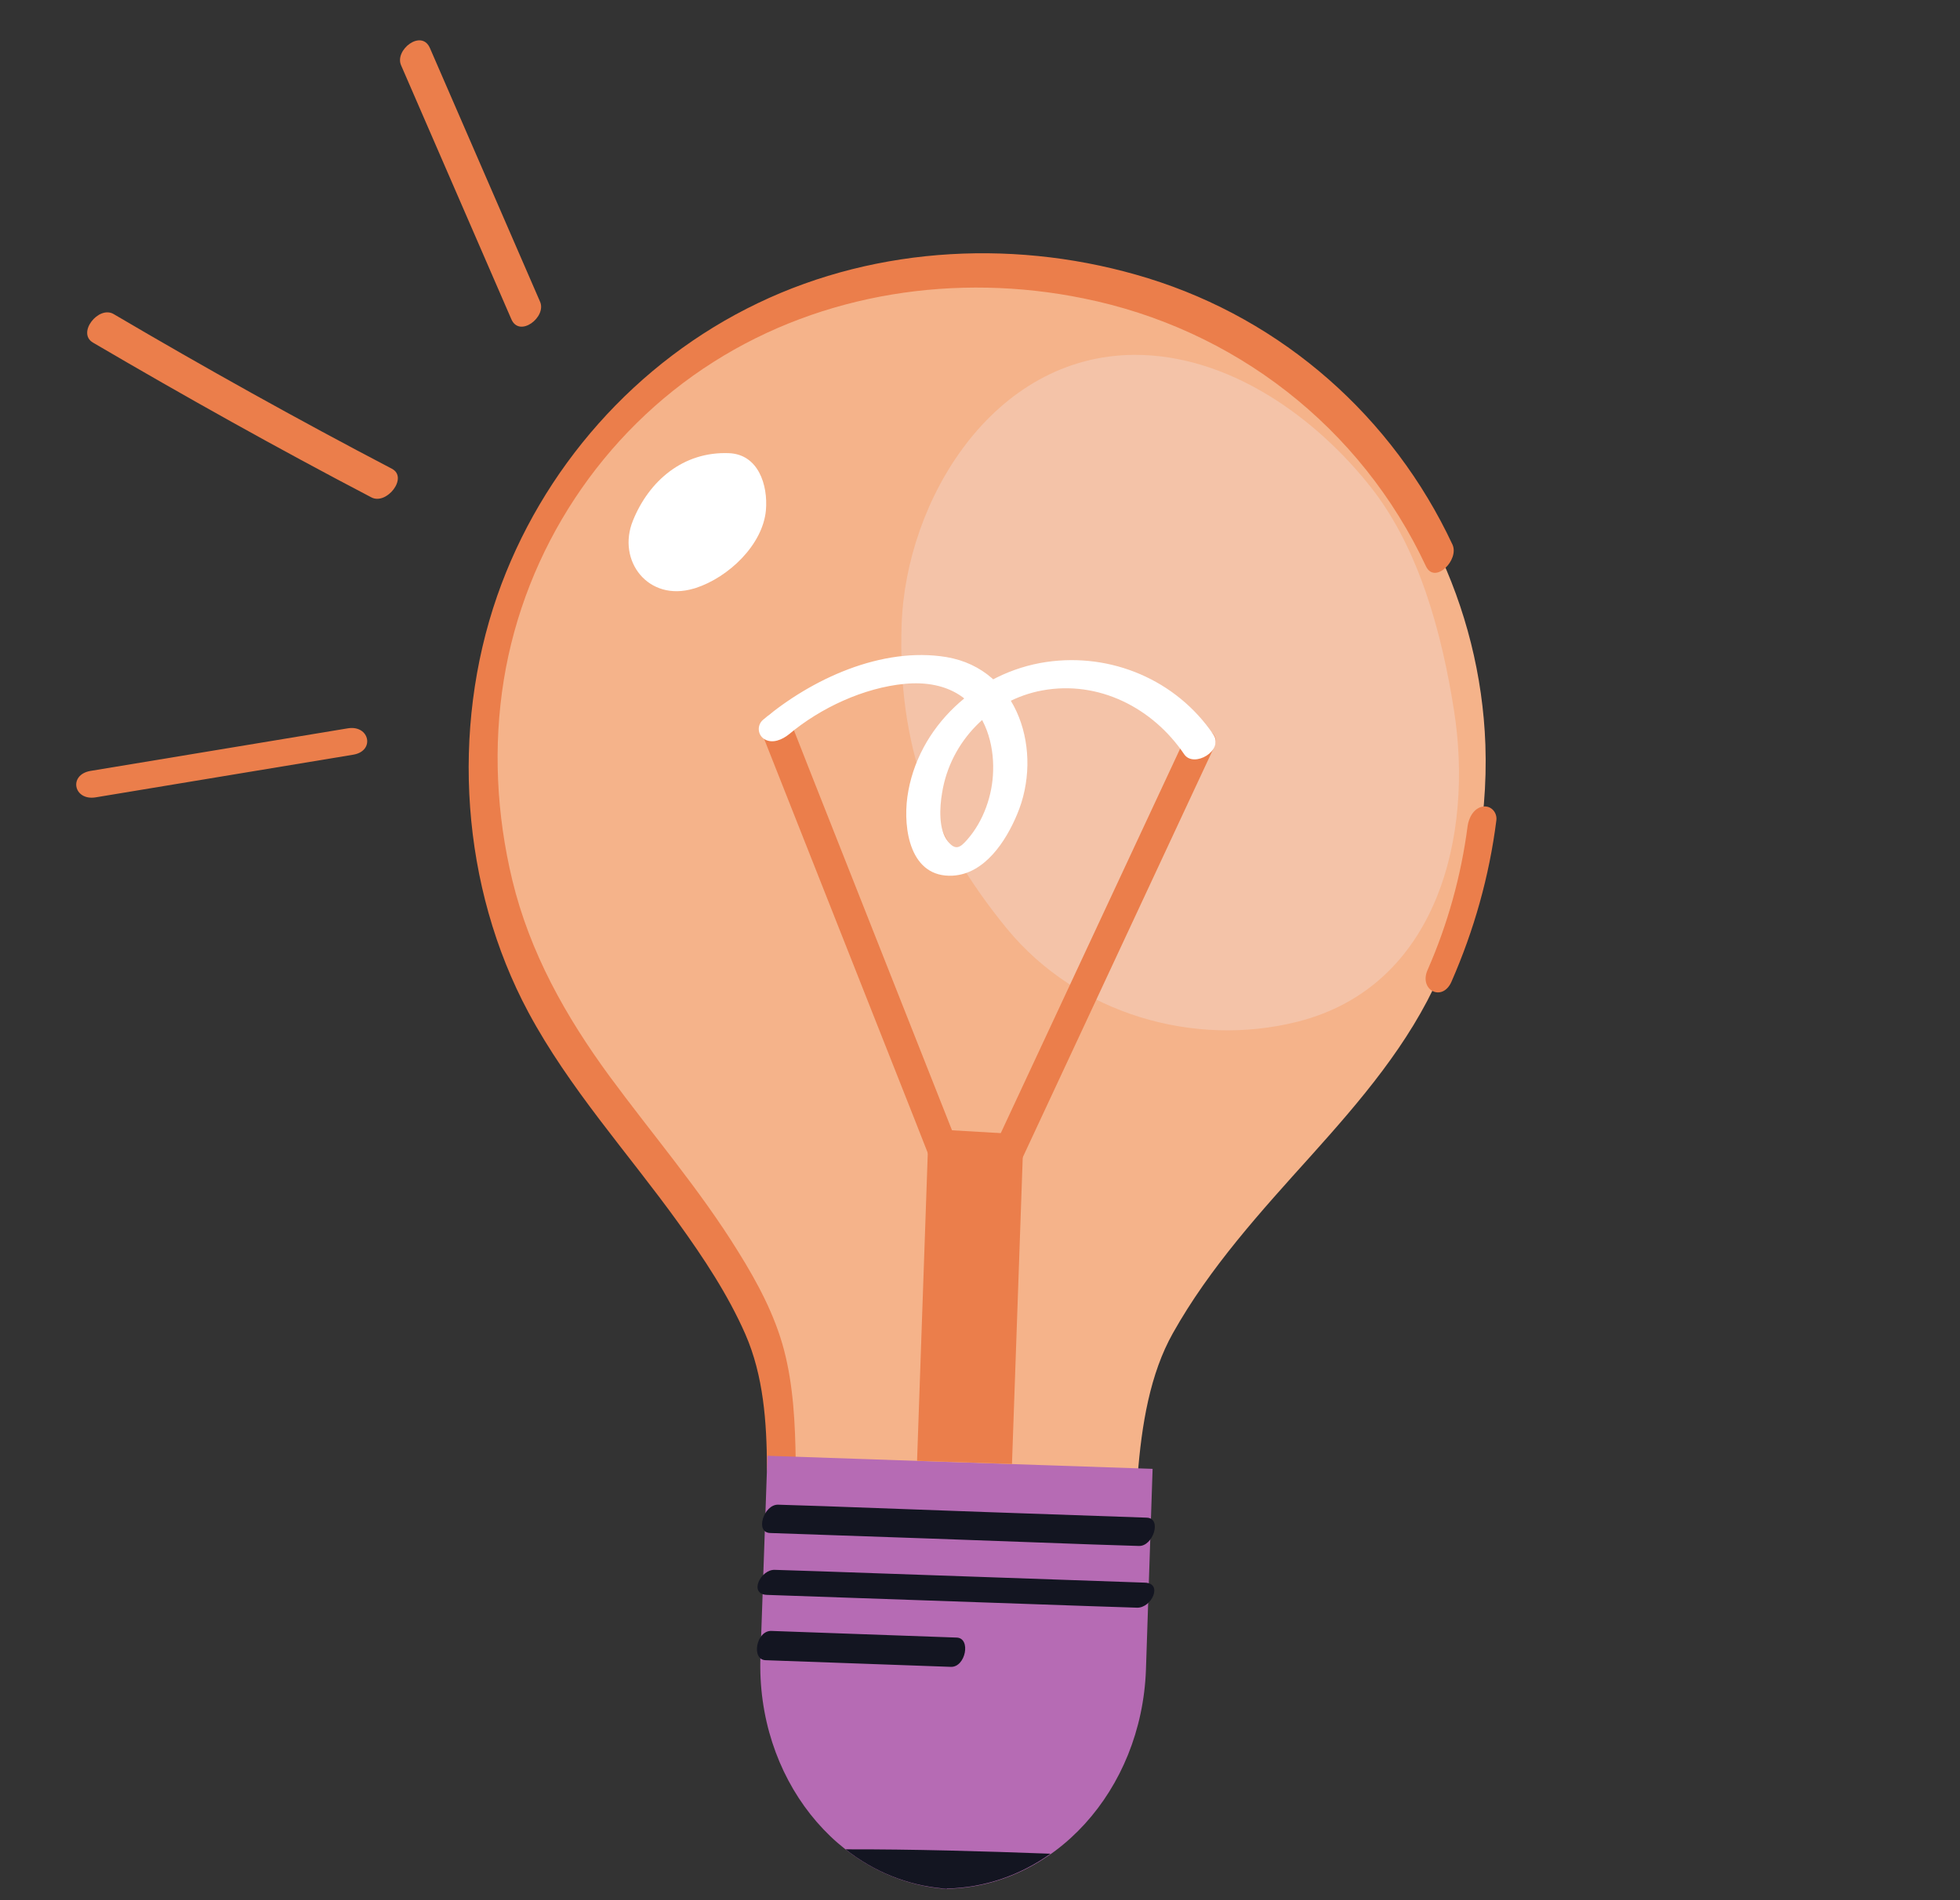 <svg width="66" height="64" viewBox="0 0 66 64" fill="none" xmlns="http://www.w3.org/2000/svg">
<rect x="0" y="0" width="66" height="64" fill="#333333" stroke="none"/>
<g clip-path="url(#clip0_2001_1294)">
<path d="M38.041 54.79C38.346 51.732 37.962 47.629 39.495 44.903C40.736 42.688 42.465 40.795 44.155 38.918C45.818 37.064 47.454 35.163 48.464 32.876C49.555 30.427 50.111 27.752 50.018 25.077C49.851 20.442 47.709 15.984 44.14 12.996C39.993 9.525 34.066 8.347 28.823 9.618C24.288 10.72 20.391 13.752 18.202 17.863C15.914 22.158 15.693 27.256 17.35 31.805C18.204 34.162 19.704 36.176 21.228 38.137C22.775 40.125 24.376 42.137 25.455 44.425C26.794 47.258 26.119 51.321 26.211 54.389L38.041 54.79Z" fill="#F5B38A"/>
<path d="M48.91 18.342C46.899 14.045 43.204 10.777 38.66 9.372C34.37 8.046 29.594 8.257 25.525 10.208C21.418 12.174 18.236 15.783 16.742 20.071C15.174 24.581 15.528 29.872 17.793 34.096C19.171 36.663 21.147 38.832 22.842 41.187C23.69 42.365 24.515 43.606 25.099 44.938C25.711 46.337 25.819 47.91 25.826 49.414C25.834 50.201 26.803 49.848 26.795 49.223C26.777 47.962 26.718 46.686 26.402 45.473C26.091 44.289 25.508 43.2 24.859 42.159C23.573 40.076 21.971 38.214 20.527 36.251C19.047 34.233 17.844 32.089 17.252 29.647C16.72 27.44 16.602 25.14 16.966 22.892C17.679 18.51 20.271 14.57 24.023 12.193C27.699 9.857 32.224 9.182 36.476 10.048C41.559 11.072 45.827 14.381 48.02 19.079C48.32 19.688 49.147 18.858 48.91 18.342Z" fill="#EB7E4B"/>
<path d="M48.875 33.067C49.638 31.325 50.148 29.514 50.387 27.636C50.424 27.369 50.211 27.122 49.933 27.167C49.625 27.215 49.455 27.55 49.419 27.827C49.203 29.49 48.751 31.123 48.075 32.661C47.766 33.346 48.568 33.762 48.875 33.067Z" fill="#EB7E4B"/>
<path d="M43.7 34.41C40.232 35.288 36.29 34.175 33.909 31.281C31.346 28.147 30.223 25.107 30.361 21.04C30.502 16.841 33.439 11.98 38.19 11.952C41.371 11.938 44.312 14.045 46.197 16.456C47.804 18.517 48.559 21.371 48.958 23.907C49.635 28.154 48.396 33.217 43.7 34.41Z" fill="#F4C3A8"/>
<path d="M32.388 49.255L32.256 49.251L25.842 49.032L25.607 55.788C25.46 59.865 28.192 63.291 31.761 63.613L31.762 63.623C31.782 63.62 31.812 63.616 31.833 63.624C31.853 63.621 31.874 63.629 31.904 63.625L31.903 63.615C35.482 63.541 38.442 60.314 38.588 56.236L38.812 49.472L32.388 49.255Z" fill="#B66BB4"/>
<path d="M34.077 49.306L30.881 49.201L31.27 38.023L34.466 38.21L34.077 49.306Z" fill="#EB7E4B"/>
<path d="M32.426 39.002C30.718 34.69 29.019 30.376 27.311 26.064C27.072 25.447 26.82 24.822 26.581 24.205C26.301 23.513 25.472 24.242 25.693 24.791C27.401 29.103 29.099 33.416 30.808 37.729C31.047 38.346 31.298 38.971 31.538 39.587C31.818 40.28 32.645 39.54 32.426 39.002Z" fill="#EB7E4B"/>
<path d="M34.199 39.496C36.159 35.292 38.12 31.087 40.081 26.883C40.351 26.294 40.632 25.713 40.902 25.124C41.022 24.867 40.848 24.615 40.579 24.568C40.28 24.524 39.962 24.736 39.843 24.993C37.882 29.198 35.921 33.402 33.96 37.606C33.69 38.196 33.409 38.776 33.139 39.365C33.019 39.623 33.193 39.874 33.462 39.921C33.763 39.975 34.071 39.765 34.199 39.496Z" fill="#EB7E4B"/>
<path d="M26.569 24.73C27.632 23.84 29.087 23.163 30.469 23.032C31.15 22.967 31.862 23.071 32.421 23.486C33.181 24.049 33.47 25.054 33.442 25.957C33.425 26.778 33.12 27.655 32.57 28.28C32.34 28.541 32.183 28.662 31.919 28.341C31.596 27.946 31.641 27.182 31.723 26.707C32 24.964 33.374 23.57 35.098 23.254C36.999 22.906 38.82 23.842 39.879 25.409C40.202 25.874 41.221 25.282 40.859 24.741C39.614 22.904 37.419 21.974 35.23 22.297C32.912 22.637 30.884 24.476 30.554 26.842C30.407 27.922 30.645 29.571 32.085 29.493C33.161 29.43 33.874 28.33 34.247 27.434C35.138 25.342 34.319 22.542 31.865 22.13C29.692 21.774 27.326 22.867 25.696 24.242C25.485 24.42 25.507 24.751 25.738 24.894C26.012 25.062 26.348 24.909 26.569 24.73Z" fill="white"/>
<path d="M25.936 51.633C29.561 51.758 33.185 51.883 36.8 52.019C37.319 52.036 37.828 52.053 38.347 52.069C38.827 52.091 39.141 51.131 38.612 51.116C34.988 50.991 31.364 50.865 27.748 50.729C27.229 50.713 26.72 50.695 26.201 50.679C25.724 50.668 25.407 51.618 25.936 51.633Z" fill="#131521"/>
<path d="M25.823 53.717C29.457 53.841 33.103 53.974 36.737 54.097C37.256 54.114 37.765 54.131 38.284 54.148C38.773 54.167 39.174 53.328 38.553 53.305C34.919 53.181 31.273 53.048 27.639 52.924C27.12 52.908 26.611 52.89 26.092 52.874C25.613 52.853 25.202 53.693 25.823 53.717Z" fill="#131521"/>
<path d="M25.776 55.917C27.853 55.992 29.93 56.067 32.017 56.141C32.516 56.16 32.706 55.175 32.217 55.155C30.14 55.08 28.063 55.005 25.976 54.931C25.467 54.913 25.287 55.897 25.776 55.917Z" fill="#131521"/>
<path d="M28.472 62.287C29.416 63.028 30.529 63.494 31.75 63.604L31.751 63.614C31.771 63.612 31.801 63.608 31.822 63.616C31.842 63.613 31.863 63.62 31.893 63.617L31.892 63.607C33.166 63.579 34.359 63.157 35.373 62.435C33.072 62.349 30.772 62.282 28.472 62.287Z" fill="#131521"/>
<path d="M23.423 19.806C24.534 19.445 25.684 18.352 25.791 17.187C25.865 16.33 25.533 15.301 24.545 15.263C23.007 15.202 21.854 16.195 21.313 17.535C20.763 18.886 21.83 20.278 23.355 19.825C23.385 19.821 23.403 19.808 23.423 19.806Z" fill="white"/>
<path d="M13.506 2.199C14.746 5.045 15.977 7.901 17.217 10.747C17.49 11.39 18.413 10.679 18.186 10.162C16.946 7.316 15.715 4.459 14.475 1.614C14.191 0.972 13.278 1.682 13.506 2.199Z" fill="#EB7E4B"/>
<path d="M3.134 11.541C6.22 13.35 9.338 15.095 12.506 16.752C13.017 17.022 13.759 16.081 13.195 15.787C10.027 14.13 6.899 12.386 3.823 10.576C3.32 10.285 2.576 11.216 3.134 11.541Z" fill="#EB7E4B"/>
<path d="M3.224 26.855C6.113 26.373 9.004 25.901 11.893 25.419C12.638 25.296 12.445 24.409 11.71 24.531C8.821 25.013 5.931 25.485 3.041 25.966C2.298 26.099 2.48 26.978 3.224 26.855Z" fill="#EB7E4B"/>
</g>
<defs>
<clipPath id="clip0_2001_1294">
<rect width="65" height="64" fill="white" transform="translate(0.333)"/>
</clipPath>
</defs>
</svg>
